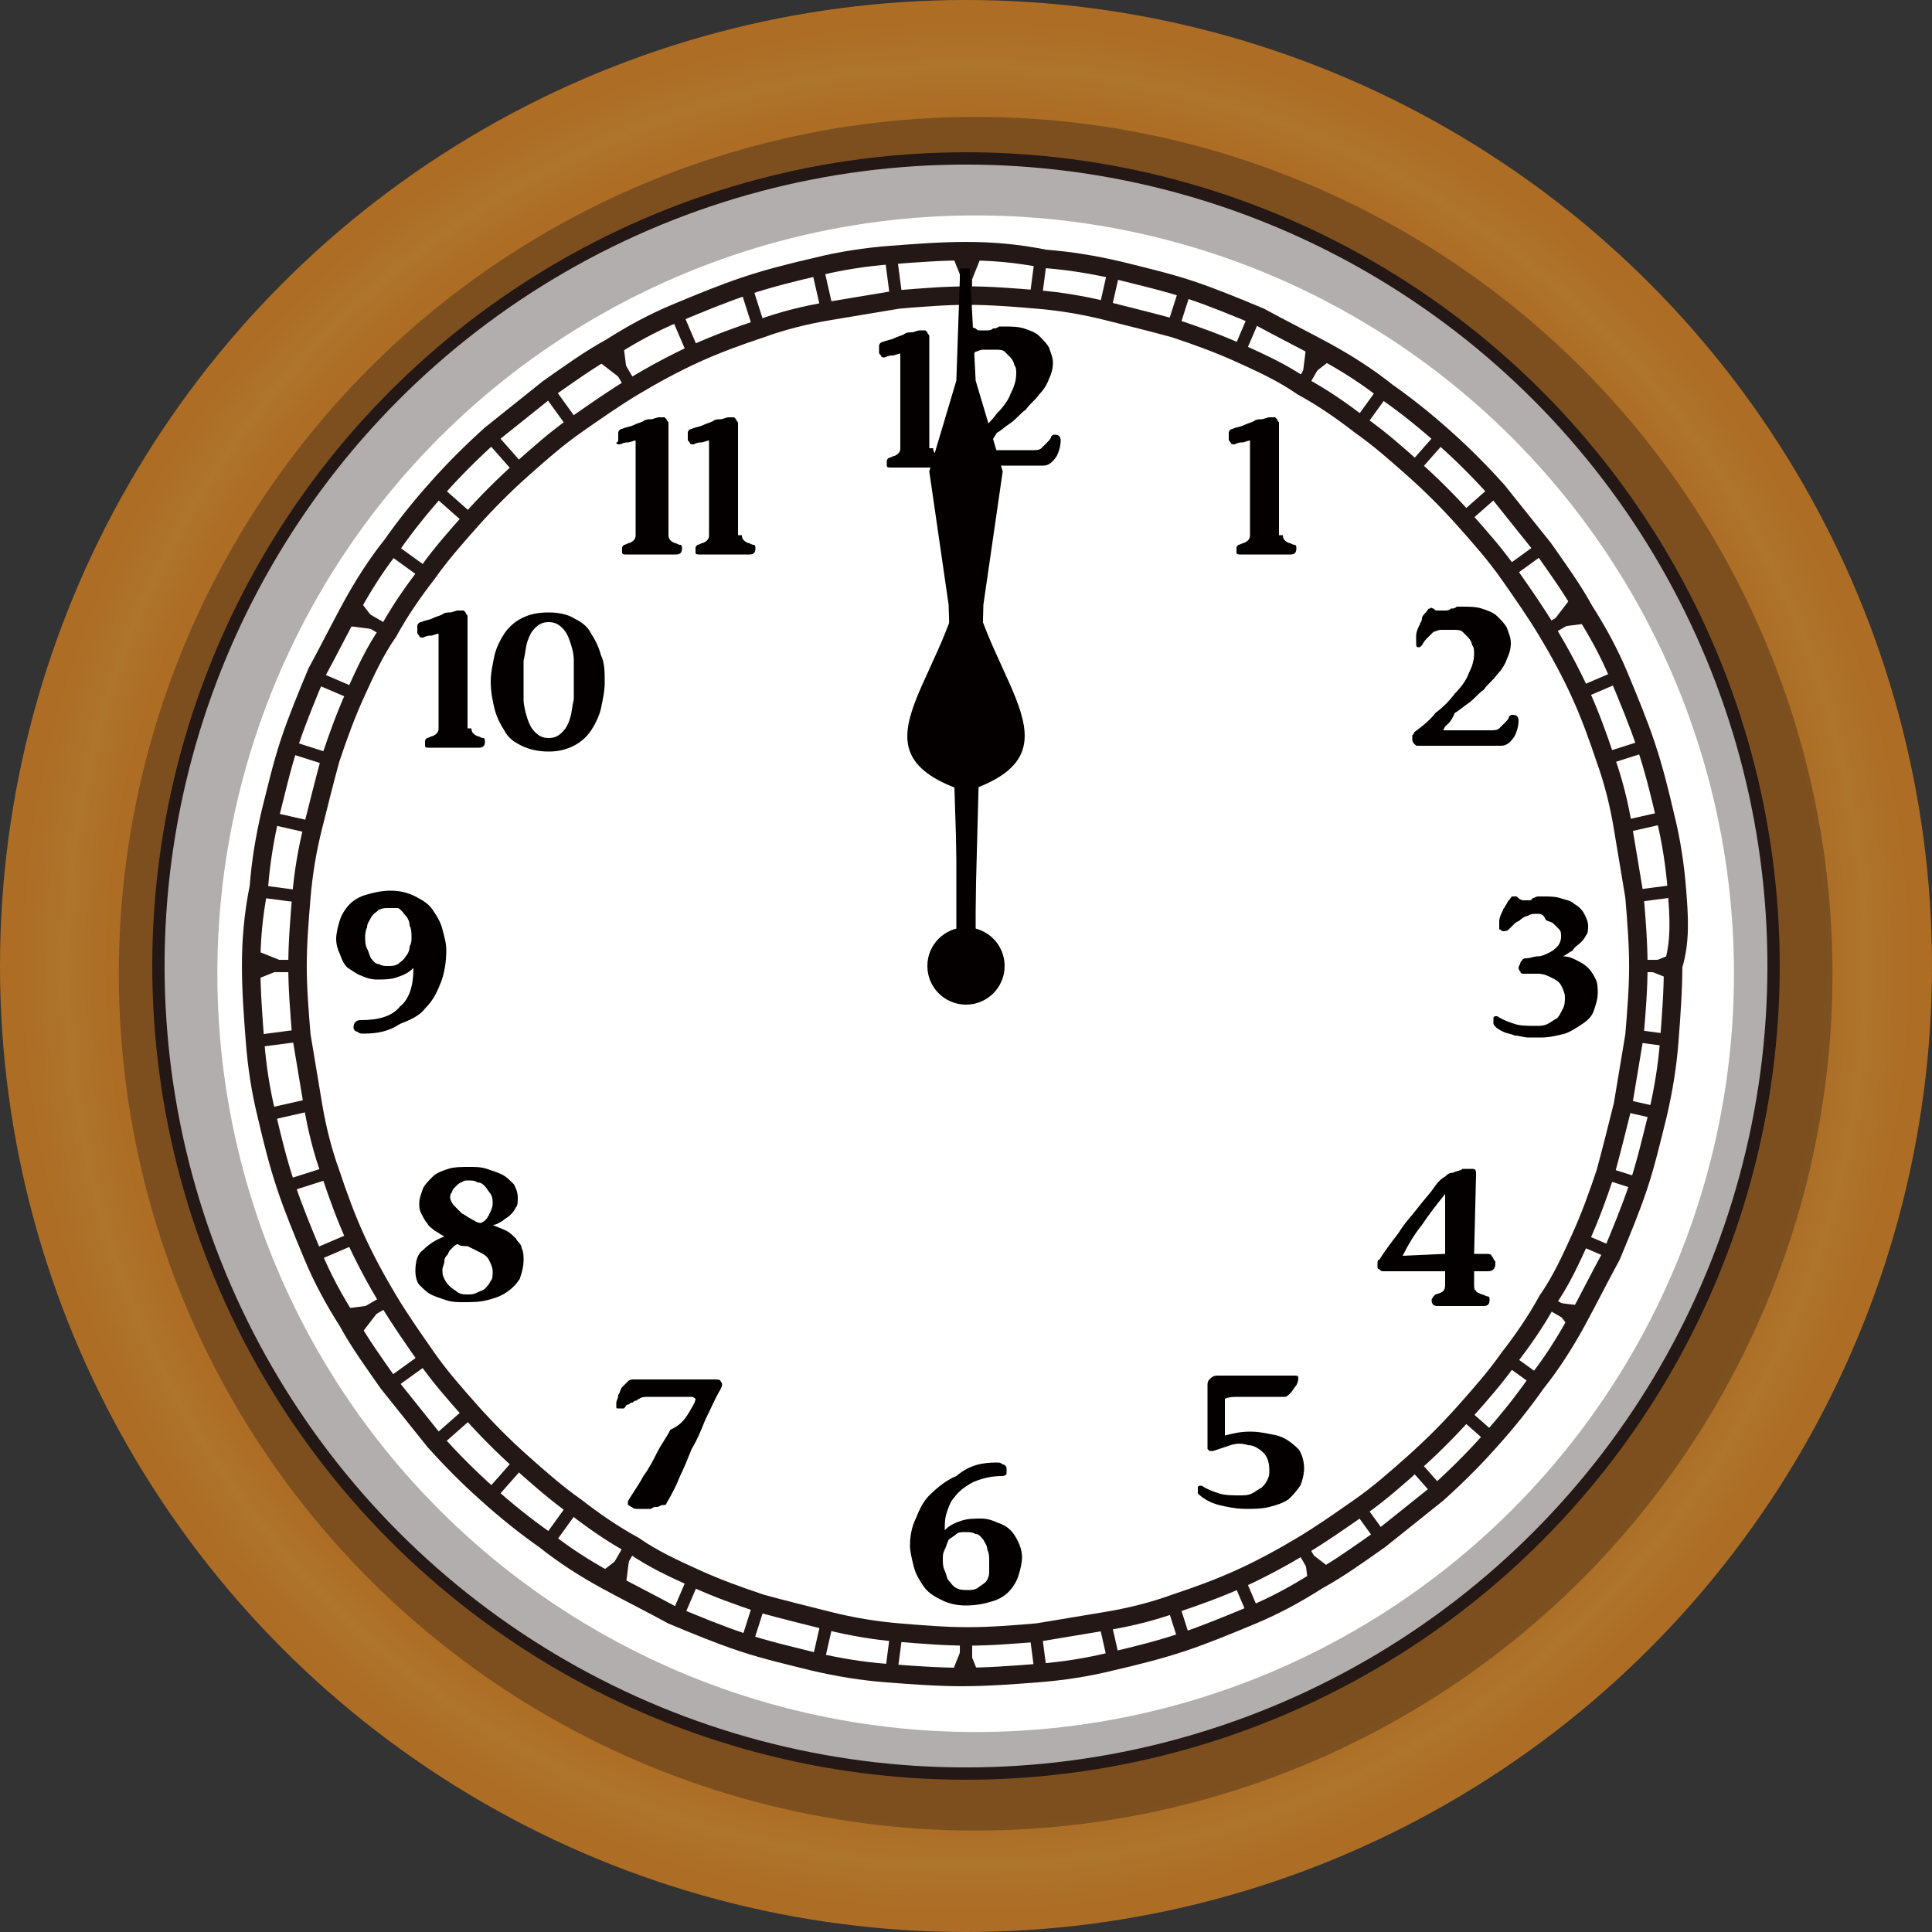 <?xml version="1.0" encoding="utf-8"?>
<!-- Generator: Adobe Illustrator 27.5.0, SVG Export Plug-In . SVG Version: 6.00 Build 0)  -->
<svg version="1.1" id="レイヤー_1" xmlns="http://www.w3.org/2000/svg" xmlns:xlink="http://www.w3.org/1999/xlink" x="0px"
	 y="0px" viewBox="0 0 100 100" style="enable-background:new 0 0 100 100;" xml:space="preserve">
<rect x="0" y="0" width="100" height="100" fill="#333333" stroke="none"/>
<style type="text/css">
	.st0{fill:url(#SVGID_1_);}
	.st1{fill:#FFFFFF;stroke:#231815;stroke-width:0.637;stroke-miterlimit:10;}
	.st2{opacity:0.35;fill:none;stroke:#231815;stroke-width:5.1;stroke-miterlimit:10;enable-background:new    ;}
	.st3{fill:none;stroke:#231815;stroke-width:0.956;stroke-miterlimit:10;}
	.st4{fill:none;stroke:#231815;stroke-width:0.637;stroke-miterlimit:10;}
	.st5{fill:#231815;}
	.st6{fill:#040000;}
</style>
<radialGradient id="SVGID_1_" cx="50" cy="50" r="50" gradientUnits="userSpaceOnUse">
	<stop  offset="0.888" style="stop-color:#AD6D25"/>
	<stop  offset="0.931" style="stop-color:#AE752C"/>
	<stop  offset="0.979" style="stop-color:#AD6D25"/>
</radialGradient>
<circle class="st0" cx="50" cy="50" r="50"/>
<circle class="st1" cx="50" cy="50" r="41.8"/>
<g>
	<circle class="st2" cx="50.5" cy="50.4" r="41.8"/>
</g>
<path class="st3" d="M86.8,46.1c-0.1-1.3-0.3-2.6-0.6-3.8c-0.3-1.3-0.6-2.5-1-3.7s-0.9-2.4-1.4-3.6c-0.5-1.2-1.1-2.3-1.8-3.4
	c-0.6-1.1-1.4-2.2-2.1-3.2c-0.8-1-1.6-2-2.4-3c-0.9-1-1.8-1.9-2.7-2.7c-1-0.9-2-1.7-3-2.4c-1-0.8-2.1-1.5-3.2-2.1s-2.3-1.2-3.4-1.8
	c-1.2-0.5-2.4-1-3.6-1.4c-1.2-0.4-2.5-0.7-3.7-1c-1.3-0.3-2.5-0.5-3.8-0.6C52.6,13.1,51.3,13,50,13s-2.6,0.1-3.9,0.2
	c-1.3,0.1-2.6,0.3-3.8,0.6c-1.3,0.3-2.5,0.6-3.7,1s-2.4,0.9-3.6,1.4c-1.2,0.5-2.3,1.1-3.4,1.8c-1.1,0.6-2.2,1.4-3.2,2.1
	c-1,0.8-2,1.6-3,2.4c-1,0.9-1.9,1.8-2.7,2.7c-0.9,1-1.7,2-2.4,3c-0.8,1-1.5,2.1-2.1,3.2c-0.6,1.1-1.2,2.3-1.8,3.4
	c-0.5,1.2-1,2.4-1.4,3.6c-0.4,1.2-0.7,2.5-1,3.7c-0.3,1.3-0.5,2.5-0.6,3.8C13.1,47.4,13,48.7,13,50s0.1,2.6,0.2,3.9
	c0.1,1.3,0.3,2.6,0.6,3.8c0.3,1.3,0.6,2.5,1,3.7s0.9,2.4,1.4,3.6c0.5,1.2,1.1,2.3,1.8,3.4c0.6,1.1,1.4,2.2,2.1,3.2
	c0.8,1,1.6,2,2.4,3c0.9,1,1.8,1.9,2.7,2.7c1,0.9,2,1.7,3,2.4c1,0.8,2.1,1.5,3.2,2.1c1.1,0.6,2.3,1.2,3.4,1.8c1.2,0.5,2.4,1,3.6,1.4
	c1.2,0.4,2.5,0.7,3.7,1c1.3,0.3,2.5,0.5,3.8,0.6s2.6,0.2,3.9,0.2c1.3,0,2.6-0.1,3.9-0.2c1.3-0.1,2.6-0.3,3.8-0.6
	c1.3-0.3,2.5-0.6,3.7-1s2.4-0.9,3.6-1.4s2.3-1.1,3.4-1.8c1.1-0.6,2.2-1.4,3.2-2.1c1-0.8,2-1.6,3-2.4c1-0.9,1.9-1.8,2.7-2.7
	c0.9-1,1.7-2,2.4-3c0.8-1,1.5-2.1,2.1-3.2s1.2-2.3,1.8-3.4c0.5-1.2,1-2.4,1.4-3.6c0.4-1.2,0.7-2.5,1-3.7c0.3-1.3,0.5-2.5,0.6-3.8
	s0.2-2.6,0.2-3.9C87,48.7,86.9,47.4,86.8,46.1z M84,57.2c-0.3,1.2-0.6,2.4-0.9,3.5c-0.4,1.2-0.8,2.3-1.3,3.4s-1,2.2-1.7,3.2
	c-0.6,1.1-1.3,2.1-2,3c-0.7,1-1.5,1.9-2.3,2.8s-1.7,1.8-2.6,2.6c-0.9,0.8-1.8,1.6-2.8,2.3c-1,0.7-2,1.4-3,2s-2.1,1.2-3.2,1.7
	S62,82.6,60.8,83c-1.1,0.4-2.3,0.7-3.5,0.9c-1.2,0.2-2.4,0.4-3.6,0.6c-1.2,0.1-2.4,0.2-3.6,0.2s-2.4-0.1-3.6-0.2
	c-1.2-0.1-2.4-0.3-3.6-0.6c-1.2-0.3-2.4-0.6-3.5-0.9c-1.2-0.4-2.3-0.8-3.4-1.3c-1.1-0.5-2.2-1-3.2-1.7c-1.1-0.6-2.1-1.3-3-2
	c-1-0.7-1.9-1.5-2.8-2.3s-1.8-1.7-2.6-2.6c-0.8-0.9-1.6-1.8-2.3-2.8c-0.7-1-1.4-2-2-3s-1.2-2.1-1.7-3.2s-0.9-2.2-1.3-3.4
	c-0.4-1.1-0.7-2.3-0.9-3.5c-0.2-1.2-0.4-2.4-0.6-3.6c-0.1-1.2-0.2-2.4-0.2-3.6s0.1-2.4,0.2-3.6c0.1-1.2,0.3-2.4,0.6-3.6
	c0.3-1.2,0.6-2.4,0.9-3.5c0.4-1.2,0.8-2.3,1.3-3.4c0.5-1.1,1-2.2,1.7-3.2c0.6-1.1,1.3-2.1,2-3c0.7-1,1.5-1.9,2.3-2.8
	s1.7-1.8,2.6-2.6c0.9-0.8,1.8-1.6,2.8-2.3c1-0.7,2-1.4,3-2s2.1-1.2,3.2-1.7c1.1-0.5,2.2-0.9,3.4-1.3c1.1-0.4,2.3-0.7,3.5-0.9
	c1.2-0.2,2.4-0.4,3.6-0.6c1.2-0.1,2.4-0.2,3.6-0.2s2.4,0.1,3.6,0.2c1.2,0.1,2.4,0.3,3.6,0.6c1.2,0.3,2.4,0.6,3.5,0.9
	c1.2,0.4,2.3,0.8,3.4,1.3s2.2,1,3.2,1.7c1.1,0.6,2.1,1.3,3,2c1,0.7,1.9,1.5,2.8,2.3s1.8,1.7,2.6,2.6c0.8,0.9,1.6,1.8,2.3,2.8
	c0.7,1,1.4,2,2,3s1.2,2.1,1.7,3.2c0.5,1.1,0.9,2.2,1.3,3.4c0.4,1.1,0.7,2.3,0.9,3.5c0.2,1.2,0.4,2.4,0.6,3.6
	c0.1,1.2,0.2,2.4,0.2,3.6s-0.1,2.4-0.2,3.6C84.4,54.8,84.2,56,84,57.2z"/>
<line class="st4" x1="50" y1="15.3" x2="50" y2="13"/>
<line class="st4" x1="46.4" y1="15.5" x2="46.1" y2="13.2"/>
<line class="st4" x1="42.8" y1="16" x2="42.3" y2="13.8"/>
<line class="st4" x1="39.3" y1="17" x2="38.6" y2="14.8"/>
<line class="st4" x1="35.9" y1="18.3" x2="35" y2="16.2"/>
<line class="st4" x1="32.6" y1="19.9" x2="31.5" y2="18"/>
<line class="st4" x1="29.6" y1="21.9" x2="28.3" y2="20.1"/>
<line class="st4" x1="26.8" y1="24.2" x2="25.3" y2="22.5"/>
<line class="st4" x1="24.2" y1="26.8" x2="22.5" y2="25.3"/>
<line class="st4" x1="21.9" y1="29.6" x2="20.1" y2="28.3"/>
<line class="st4" x1="19.9" y1="32.6" x2="18" y2="31.5"/>
<line class="st4" x1="18.3" y1="35.9" x2="16.2" y2="35"/>
<line class="st4" x1="17" y1="39.3" x2="14.8" y2="38.6"/>
<line class="st4" x1="16" y1="42.8" x2="13.8" y2="42.3"/>
<line class="st4" x1="15.5" y1="46.4" x2="13.2" y2="46.1"/>
<line class="st4" x1="15.3" y1="50" x2="13" y2="50"/>
<line class="st4" x1="15.5" y1="53.6" x2="13.2" y2="53.9"/>
<line class="st4" x1="16" y1="57.2" x2="13.8" y2="57.7"/>
<line class="st4" x1="17" y1="60.7" x2="14.8" y2="61.4"/>
<line class="st4" x1="18.3" y1="64.1" x2="16.2" y2="65"/>
<line class="st4" x1="19.9" y1="67.4" x2="18" y2="68.5"/>
<line class="st4" x1="21.9" y1="70.4" x2="20.1" y2="71.7"/>
<line class="st4" x1="24.2" y1="73.2" x2="22.5" y2="74.7"/>
<line class="st4" x1="26.8" y1="75.8" x2="25.3" y2="77.5"/>
<line class="st4" x1="29.6" y1="78.1" x2="28.3" y2="79.9"/>
<line class="st4" x1="32.6" y1="80.1" x2="31.5" y2="82"/>
<line class="st4" x1="35.9" y1="81.7" x2="35" y2="83.8"/>
<line class="st4" x1="39.3" y1="83" x2="38.6" y2="85.2"/>
<line class="st4" x1="42.8" y1="84" x2="42.3" y2="86.2"/>
<line class="st4" x1="46.4" y1="84.5" x2="46.1" y2="86.8"/>
<line class="st4" x1="50" y1="87" x2="50" y2="84.7"/>
<line class="st4" x1="53.9" y1="86.8" x2="53.6" y2="84.5"/>
<line class="st4" x1="57.7" y1="86.2" x2="57.2" y2="84"/>
<line class="st4" x1="61.4" y1="85.2" x2="60.7" y2="83"/>
<line class="st4" x1="65" y1="83.8" x2="64.1" y2="81.7"/>
<line class="st4" x1="68.5" y1="82" x2="67.4" y2="80.1"/>
<line class="st4" x1="71.7" y1="79.9" x2="70.4" y2="78.1"/>
<line class="st4" x1="74.7" y1="77.5" x2="73.2" y2="75.8"/>
<line class="st4" x1="77.5" y1="74.7" x2="75.8" y2="73.2"/>
<line class="st4" x1="79.9" y1="71.7" x2="78.1" y2="70.4"/>
<line class="st4" x1="82" y1="68.5" x2="80.1" y2="67.4"/>
<line class="st4" x1="83.8" y1="65" x2="81.7" y2="64.1"/>
<line class="st4" x1="85.2" y1="61.4" x2="83" y2="60.7"/>
<line class="st4" x1="86.2" y1="57.7" x2="84" y2="57.2"/>
<line class="st4" x1="86.8" y1="53.9" x2="84.5" y2="53.6"/>
<line class="st4" x1="87" y1="50" x2="84.7" y2="50"/>
<line class="st4" x1="86.8" y1="46.1" x2="84.5" y2="46.4"/>
<line class="st4" x1="86.2" y1="42.3" x2="84" y2="42.8"/>
<line class="st4" x1="85.2" y1="38.6" x2="83" y2="39.3"/>
<line class="st4" x1="83.8" y1="35" x2="81.7" y2="35.9"/>
<line class="st4" x1="82" y1="31.5" x2="80.1" y2="32.6"/>
<line class="st4" x1="79.9" y1="28.3" x2="78.1" y2="29.6"/>
<line class="st4" x1="77.5" y1="25.3" x2="75.8" y2="26.8"/>
<line class="st4" x1="74.7" y1="22.5" x2="73.2" y2="24.2"/>
<line class="st4" x1="71.7" y1="20.1" x2="70.4" y2="21.9"/>
<line class="st4" x1="68.5" y1="18" x2="67.4" y2="19.9"/>
<line class="st4" x1="65" y1="16.2" x2="64.1" y2="18.3"/>
<line class="st4" x1="61.4" y1="14.8" x2="60.7" y2="17"/>
<line class="st4" x1="57.7" y1="13.8" x2="57.2" y2="16"/>
<line class="st4" x1="53.9" y1="13.2" x2="53.6" y2="15.5"/>
<path class="st5" d="M50.7,13.5L50.1,15c0,0.1-0.1,0.1-0.1,0l-0.6-1.5c0-0.1,0-0.2,0.1-0.2h1.2C50.7,13.3,50.7,13.4,50.7,13.5z"/>
<path class="st5" d="M32.3,18.1l0.2,1.6c0,0.1-0.1,0.1-0.1,0.1l-1.3-1c-0.1-0.1-0.1-0.2,0-0.2l1-0.6C32.2,17.9,32.3,18,32.3,18.1z"
	/>
<path class="st5" d="M18.7,31.2l1,1.3c0.1,0.1,0,0.1-0.1,0.1L18,32.4c-0.1,0-0.1-0.1-0.1-0.1l0.6-1C18.6,31.1,18.7,31.1,18.7,31.2z"
	/>
<path class="st5" d="M13.5,49.3l1.5,0.6c0.1,0,0.1,0.1,0,0.1l-1.5,0.6c-0.1,0-0.2,0-0.2-0.1v-1.2C13.3,49.3,13.4,49.3,13.5,49.3z"/>
<path class="st5" d="M18.1,67.7l1.6-0.2c0.1,0,0.1,0.1,0.1,0.1l-1,1.3c-0.1,0.1-0.2,0.1-0.2,0l-0.6-1C17.9,67.8,18,67.7,18.1,67.7z"
	/>
<path class="st5" d="M31.2,81.3l1.3-1c0.1-0.1,0.1,0,0.1,0.1L32.4,82c0,0.1-0.1,0.1-0.1,0.1l-1-0.6C31.1,81.4,31.1,81.3,31.2,81.3z"
	/>
<path class="st5" d="M49.3,86.5l0.6-1.5c0-0.1,0.1-0.1,0.1,0l0.6,1.5c0,0.1,0,0.2-0.1,0.2h-1.2C49.3,86.7,49.3,86.6,49.3,86.5z"/>
<path class="st5" d="M67.7,81.9l-0.2-1.6c0-0.1,0.1-0.1,0.1-0.1l1.3,1c0.1,0.1,0.1,0.2,0,0.2l-1,0.6C67.8,82.1,67.7,82,67.7,81.9z"
	/>
<path class="st5" d="M81.3,68.8l-1-1.3c-0.1-0.1,0-0.1,0.1-0.1l1.6,0.2c0.1,0,0.1,0.1,0.1,0.1l-0.6,1C81.4,68.9,81.3,68.9,81.3,68.8
	z"/>
<path class="st5" d="M86.5,50.7L85,50.1c-0.1,0-0.1-0.1,0-0.1l1.5-0.6c0.1,0,0.2,0,0.2,0.1v1.2C86.7,50.7,86.6,50.7,86.5,50.7z"/>
<path class="st5" d="M81.9,32.3l-1.6,0.2c-0.1,0-0.1-0.1-0.1-0.1l1-1.3c0.1-0.1,0.2-0.1,0.2,0l0.6,1C82.1,32.2,82,32.3,81.9,32.3z"
	/>
<path class="st5" d="M68.8,18.7l-1.3,1c-0.1,0.1-0.1,0-0.1-0.1l0.2-1.6c0-0.1,0.1-0.1,0.1-0.1l1,0.6C68.9,18.6,68.9,18.7,68.8,18.7z
	"/>
<polygon class="st6" points="49.5,19.7 49.7,13.9 50,13.9 50.2,13.9 50.5,19.7 51.9,24.4 50.9,31.3 50.4,50.2 50.1,50.2 49.7,50.2 
	49.1,31.3 48.1,24.4 "/>
<path class="st6" d="M50,28.4c-0.4,6.4-6.3,10.2-0.5,12.4c0,4.5,0,9.2,0,9.2H50h0.5c0,0,0-4.7,0-9.2C56.3,38.6,50.4,34.7,50,28.4z"
	/>
<circle class="st6" cx="50" cy="50" r="2"/>
<g>
	<path class="st6" d="M48.3,23.2c0,0.2,0.1,0.3,0.3,0.4c0.1,0,0.2,0.1,0.3,0.1s0.1,0.1,0.1,0.2c0,0.2-0.1,0.3-0.3,0.3h-2.6
		c-0.1,0-0.2,0-0.2-0.1c0,0,0-0.1,0-0.2s0-0.1,0.1-0.2c0.1,0,0.2-0.1,0.3-0.1c0.2-0.1,0.3-0.2,0.3-0.4v-4.9c-0.1,0-0.3,0.1-0.4,0.1
		c-0.1,0-0.2,0-0.4,0.1c-0.1,0-0.2,0-0.2-0.1c-0.1-0.1-0.1-0.1-0.1-0.2s0-0.2,0-0.3c0-0.1,0.1-0.2,0.2-0.2c0.2-0.1,0.4-0.1,0.6-0.2
		c0.2-0.1,0.3-0.1,0.5-0.2c0.1-0.1,0.3-0.1,0.4-0.1c0.1,0,0.3-0.1,0.4-0.1h0.1c0.1,0,0.1,0,0.2,0l0.1,0.1c0,0.1,0.1,0.1,0.1,0.2v5.8
		C48.1,23.2,48.3,23.2,48.3,23.2z"/>
	<path class="st6" d="M51.1,23.1C51,23.2,51,23.2,51,23.2v0.1h0.1h0.1h2.3c0.1,0,0.3,0,0.4-0.1c0.1-0.1,0.2-0.2,0.3-0.3
		c0.1-0.1,0.2-0.2,0.2-0.3c0.1-0.1,0.1-0.1,0.2-0.1c0.2,0,0.3,0.1,0.3,0.3c0,0.3-0.1,0.6-0.2,0.8c-0.2,0.3-0.4,0.5-0.7,0.5h-4.3
		c-0.1,0-0.1,0-0.2-0.1c0,0-0.1-0.1-0.1-0.2s0-0.1,0-0.2s0.1-0.1,0.1-0.2c0.4-0.3,0.8-0.6,1.1-1c0.4-0.3,0.7-0.6,1-1
		c0.3-0.3,0.6-0.7,0.7-1c0.2-0.4,0.3-0.7,0.3-1.1c0-0.1,0-0.3-0.1-0.4c0-0.1-0.1-0.3-0.2-0.4c-0.1-0.1-0.2-0.2-0.3-0.3
		c-0.1-0.1-0.3-0.1-0.5-0.1s-0.4,0-0.6,0c-0.2,0-0.3,0.1-0.4,0.1c-0.1,0.1-0.2,0.2-0.3,0.3c-0.1,0.1-0.2,0.2-0.3,0.4
		C49.8,19,49.8,19,49.7,19s-0.1-0.1-0.1-0.2s0-0.2,0-0.4c0-0.2,0.1-0.4,0.2-0.6c0-0.1,0.1-0.1,0.1-0.3c0-0.1,0.1-0.2,0.2-0.3
		c0.1-0.1,0.1-0.2,0.2-0.2c0.1-0.1,0.1,0,0.2,0c0.1,0.1,0.1,0.1,0.2,0.1c0.1,0,0.1,0,0.2,0c0.1,0,0.1,0,0.2,0c0.1,0,0.2,0,0.3-0.1
		c0.1,0,0.2,0,0.3-0.1c0.1,0,0.2,0,0.3,0c0.3,0,0.7,0,1,0.1s0.6,0.2,0.8,0.4c0.2,0.2,0.4,0.4,0.5,0.6c0.1,0.3,0.2,0.5,0.2,0.8
		s-0.1,0.6-0.2,0.8c-0.1,0.3-0.3,0.6-0.5,0.8c-0.2,0.3-0.5,0.5-0.7,0.8c-0.3,0.2-0.5,0.5-0.8,0.7s-0.5,0.4-0.7,0.5
		C51.3,22.9,51.2,23,51.1,23.1z"/>
</g>
<g>
	<path class="st6" d="M66.4,27.7c0,0.2,0.1,0.3,0.3,0.4c0.1,0,0.2,0.1,0.3,0.1c0.1,0,0.1,0.1,0.1,0.2c0,0.2-0.1,0.3-0.3,0.3h-2.6
		c-0.1,0-0.2,0-0.2-0.1c0,0,0-0.1,0-0.2s0-0.1,0.1-0.2c0.1,0,0.2-0.1,0.3-0.1c0.2-0.1,0.3-0.2,0.3-0.4v-4.9c-0.1,0-0.3,0.1-0.4,0.1
		s-0.2,0-0.4,0.1c-0.1,0-0.2,0-0.2-0.1c-0.1-0.1-0.1-0.1-0.1-0.2s0-0.2,0-0.3c0-0.1,0.1-0.2,0.2-0.2c0.2-0.1,0.4-0.1,0.6-0.2
		s0.3-0.1,0.5-0.2c0.1-0.1,0.3-0.1,0.4-0.1s0.3-0.1,0.4-0.1h0.1c0.1,0,0.1,0,0.2,0l0.1,0.1c0,0.1,0.1,0.1,0.1,0.2v5.8
		C66.2,27.7,66.4,27.7,66.4,27.7z"/>
</g>
<g>
	<path class="st6" d="M74.8,37.6C74.7,37.7,74.7,37.7,74.8,37.6l-0.1,0.2h0.1h0.1h2.3c0.1,0,0.3,0,0.4-0.1s0.2-0.2,0.3-0.3
		c0.1-0.1,0.2-0.2,0.2-0.3c0.1-0.1,0.1-0.1,0.2-0.1c0.2,0,0.3,0.1,0.3,0.3c0,0.3-0.1,0.6-0.2,0.8c-0.2,0.3-0.4,0.5-0.7,0.5h-4.3
		c-0.1,0-0.1,0-0.2-0.1c0,0-0.1-0.1-0.1-0.2c0-0.1,0-0.1,0-0.2c0-0.1,0.1-0.1,0.1-0.2c0.4-0.3,0.8-0.6,1.1-1c0.4-0.3,0.7-0.6,1-1
		c0.3-0.3,0.6-0.7,0.7-1c0.2-0.4,0.3-0.7,0.3-1.1c0-0.1,0-0.3-0.1-0.4c0-0.1-0.1-0.3-0.2-0.4c-0.1-0.1-0.2-0.2-0.3-0.3
		c-0.1-0.1-0.3-0.1-0.5-0.1s-0.4,0-0.6,0s-0.3,0.1-0.4,0.1c-0.1,0.1-0.2,0.2-0.3,0.3c-0.1,0.1-0.2,0.2-0.3,0.4
		c-0.1,0.1-0.1,0.1-0.2,0.1s-0.1-0.1-0.1-0.2c0-0.1,0-0.2,0-0.4s0.1-0.4,0.2-0.6c0-0.1,0.1-0.1,0.1-0.3c0-0.1,0.1-0.2,0.2-0.3
		c0.1-0.1,0.1-0.2,0.2-0.2c0.1-0.1,0.1,0,0.2,0c0.1,0.1,0.1,0.1,0.2,0.1s0.1,0,0.2,0s0.1,0,0.2,0s0.2,0,0.3-0.1c0.1,0,0.2,0,0.3-0.1
		c0.1,0,0.2,0,0.3,0c0.3,0,0.7,0,1,0.1s0.6,0.2,0.8,0.4c0.2,0.2,0.4,0.4,0.5,0.6c0.1,0.3,0.2,0.5,0.2,0.8s-0.1,0.6-0.2,0.8
		c-0.1,0.3-0.3,0.6-0.5,0.8c-0.2,0.3-0.5,0.5-0.7,0.8c-0.3,0.2-0.5,0.5-0.8,0.7s-0.5,0.4-0.7,0.5C75.1,37.4,74.9,37.5,74.8,37.6z"/>
</g>
<g>
	<path class="st6" d="M79.6,47.3c-0.2,0-0.4,0-0.5,0.1c-0.1,0-0.3,0.1-0.4,0.2c-0.1,0.1-0.2,0.1-0.3,0.2c-0.1,0.1-0.2,0.2-0.3,0.3
		c-0.1,0.1-0.2,0.1-0.3,0.1c-0.1,0-0.1-0.1-0.2-0.1c0-0.1,0-0.2,0-0.4s0.1-0.4,0.2-0.6c0-0.1,0.1-0.1,0.1-0.2
		c0.1-0.1,0.1-0.2,0.2-0.3s0.1-0.2,0.2-0.2s0.2,0,0.2,0c0.1,0.1,0.2,0.2,0.4,0.2c0.1,0,0.1,0,0.2,0s0.2,0,0.2-0.1
		c0.1,0,0.2-0.1,0.3-0.1c0.1,0,0.2,0,0.3,0c0.3,0,0.6,0,0.9,0.1s0.5,0.1,0.7,0.3c0.2,0.1,0.4,0.3,0.5,0.5s0.2,0.4,0.2,0.6
		c0,0.2,0,0.4-0.1,0.5c-0.1,0.2-0.2,0.3-0.3,0.4c-0.1,0.1-0.3,0.2-0.4,0.4c-0.2,0.1-0.3,0.2-0.5,0.3c0.3,0,0.5,0.1,0.7,0.2
		c0.2,0.1,0.4,0.2,0.6,0.4s0.3,0.4,0.4,0.6c0.1,0.2,0.1,0.5,0.1,0.7c0,0.3-0.1,0.6-0.2,0.9c-0.1,0.3-0.3,0.5-0.6,0.7
		c-0.3,0.2-0.6,0.4-0.9,0.5c-0.4,0.1-0.8,0.2-1.2,0.2c-0.2,0-0.5,0-0.7,0s-0.5-0.1-0.7-0.1c-0.2-0.1-0.4-0.1-0.6-0.2
		c-0.2-0.1-0.4-0.2-0.5-0.4v-0.1c0-0.1,0-0.1,0-0.2c0-0.1,0.1-0.1,0.1-0.1h0.1c0.3,0.2,0.6,0.3,0.9,0.4c0.3,0.1,0.7,0.1,1.1,0.1
		c0.2,0,0.4,0,0.6-0.1s0.3-0.2,0.5-0.3c0.1-0.1,0.2-0.3,0.3-0.5C81,52,81,51.8,81,51.6s-0.1-0.4-0.2-0.6c-0.1-0.2-0.3-0.3-0.5-0.4
		c-0.2-0.1-0.4-0.2-0.7-0.2c-0.3,0-0.5,0-0.7,0c-0.1,0-0.2,0-0.2-0.1c-0.1-0.1-0.1-0.2-0.1-0.2c0-0.1,0.1-0.2,0.1-0.3
		c0.1-0.1,0.1-0.2,0.3-0.2c0.2,0,0.4-0.1,0.6-0.1s0.4-0.1,0.6-0.2c0.2-0.1,0.3-0.2,0.4-0.3s0.2-0.3,0.2-0.5s0-0.3-0.1-0.4
		c-0.1-0.1-0.2-0.2-0.3-0.3c-0.1-0.1-0.3-0.1-0.4-0.2C79.9,47.3,79.7,47.3,79.6,47.3z"/>
</g>
<g>
	<path class="st6" d="M76.3,64.9C76.3,64.9,76.4,64.9,76.3,64.9c0.1,0,0.1,0,0.2,0s0.1,0,0.2,0s0.1,0,0.2,0s0.3,0,0.3,0.1
		c0.1,0.1,0.1,0.2,0.2,0.3c0,0.2,0,0.3-0.1,0.4s-0.2,0.1-0.4,0.1h-0.6c0,0,0,0.1,0,0.2s0,0.2,0,0.5c0,0.1,0,0.3,0.1,0.3
		c0,0.1,0.1,0.1,0.3,0.2c0.1,0,0.2,0.1,0.3,0.1c0.1,0,0.1,0.1,0.1,0.2c0,0.2-0.1,0.3-0.3,0.3h-2.4c-0.2,0-0.3-0.1-0.3-0.3
		c0-0.1,0.1-0.2,0.2-0.3c0.4-0.1,0.5-0.2,0.5-0.5v-0.7h-3.2c-0.1,0-0.1,0-0.2-0.1c-0.1,0-0.1-0.1-0.1-0.1c0-0.1,0-0.1,0-0.2
		s0-0.2,0.1-0.2c0.3-0.5,0.7-1,1-1.4c0.3-0.5,0.7-0.9,1-1.3c0.3-0.4,0.6-0.7,0.8-1c0.2-0.3,0.4-0.5,0.6-0.6c0.1-0.1,0.2-0.2,0.4-0.2
		c0.2-0.1,0.4-0.1,0.5-0.2c0.2,0,0.4,0,0.5,0c0.2,0,0.2,0.1,0.2,0.3L76.3,64.9L76.3,64.9z M74.8,64.9v-3.1c-0.4,0.5-0.8,1-1.2,1.6
		c-0.4,0.5-0.7,1-1,1.6L74.8,64.9L74.8,64.9z"/>
</g>
<g>
	<path class="st6" d="M67.5,76c0,0.3-0.1,0.7-0.2,0.9c-0.2,0.3-0.4,0.5-0.6,0.7c-0.3,0.2-0.6,0.3-1,0.4s-0.8,0.1-1.2,0.1
		c-0.5,0-1-0.1-1.4-0.2s-0.8-0.3-1.1-0.6v-0.1c0-0.1,0-0.1,0-0.2s0.1-0.1,0.1-0.1h0.1c0.3,0.2,0.6,0.3,0.9,0.4
		c0.3,0.1,0.7,0.1,1.1,0.1c0.2,0,0.4,0,0.6-0.1s0.3-0.2,0.5-0.3c0.1-0.1,0.2-0.2,0.3-0.4c0.1-0.2,0.1-0.3,0.1-0.5
		c0-0.4-0.1-0.7-0.3-0.9c-0.2-0.2-0.5-0.4-0.8-0.4c-0.3-0.1-0.6-0.1-0.9,0c-0.3,0.1-0.6,0.2-0.9,0.3h-0.1h-0.1L62.5,75
		c0,0,0-0.1,0-0.2v-3.1c0-0.1,0-0.2,0.1-0.3c0.1-0.1,0.2-0.2,0.4-0.2c0.3,0,0.7,0,1,0c0.3,0,0.6,0,1,0c0.3,0,0.6,0,1,0
		c0.3,0,0.7,0,1,0c0.1,0,0.2,0,0.2,0.1s0,0.2-0.1,0.4c-0.1,0.1-0.2,0.3-0.3,0.4c-0.1,0.1-0.2,0.2-0.3,0.2c-0.4,0-0.7,0-1,0
		s-0.5,0-0.7,0s-0.5,0-0.7,0c-0.2,0-0.5,0-0.7,0.1v1.9c0.4-0.1,0.8-0.2,1.3-0.2s0.9,0.1,1.4,0.2c0.4,0.1,0.8,0.4,1.1,0.7
		C67.3,75.1,67.5,75.5,67.5,76z"/>
</g>
<g>
	<path class="st6" d="M51.6,75.7c0.1,0,0.2,0,0.3,0.1c0.1,0,0.2,0.1,0.2,0.2s0,0.2,0,0.3c-0.1,0.1-0.2,0.1-0.2,0.1
		c-0.6,0-1,0.1-1.5,0.3c-0.4,0.2-0.8,0.5-1,0.8c-0.2,0.2-0.3,0.5-0.4,0.8c-0.1,0.3-0.1,0.6-0.1,0.9c0.3-0.3,0.6-0.4,0.9-0.5
		c0.3-0.1,0.7-0.1,1-0.1s0.6,0.1,0.8,0.2c0.3,0.1,0.5,0.2,0.7,0.4c0.2,0.2,0.3,0.4,0.4,0.6c0.1,0.2,0.2,0.5,0.2,0.8s-0.1,0.7-0.2,1
		c-0.1,0.3-0.3,0.6-0.5,0.8c-0.2,0.2-0.5,0.4-0.9,0.5C51,83,50.5,83.1,50,83.1s-0.9-0.1-1.3-0.3c-0.4-0.2-0.7-0.4-0.9-0.7
		c-0.2-0.3-0.4-0.6-0.5-1s-0.2-0.8-0.2-1.1c0-0.5,0.1-1,0.3-1.4c0.2-0.5,0.4-0.9,0.7-1.2c0.4-0.4,0.9-0.8,1.4-1
		C50.2,75.8,50.9,75.7,51.6,75.7z M51.2,80.8c0-0.2,0-0.4-0.1-0.6c0-0.2-0.1-0.3-0.2-0.5c-0.1-0.1-0.2-0.3-0.4-0.3
		c-0.2-0.1-0.3-0.1-0.5-0.1s-0.4,0-0.5,0.1s-0.3,0.2-0.4,0.3C49,79.9,49,80,48.9,80.2s-0.1,0.3-0.1,0.5s0,0.4,0.1,0.6
		s0.1,0.4,0.2,0.5c0.1,0.1,0.2,0.3,0.4,0.4s0.4,0.1,0.6,0.1c0.2,0,0.3,0,0.5-0.1c0.1-0.1,0.3-0.2,0.4-0.3c0.1-0.1,0.2-0.3,0.2-0.5
		C51.2,81.1,51.2,81,51.2,80.8z"/>
</g>
<g>
	<path class="st6" d="M35.9,72.7c0.1-0.2,0.1-0.3,0.1-0.3s-0.1-0.1-0.2-0.1c-0.1,0-0.3,0-0.6,0s-0.5,0-0.8,0s-0.5,0-0.8,0
		c-0.2,0-0.4,0-0.5,0.1c-0.1,0-0.1,0.1-0.2,0.1c-0.1,0-0.1,0.1-0.2,0.1c-0.1,0-0.1,0.1-0.2,0.1c-0.1,0-0.1,0.1-0.2,0.2h-0.1
		c-0.1,0-0.1,0-0.2,0c-0.1,0-0.1,0-0.1-0.1c0,0,0-0.1,0-0.2s0.1-0.2,0.1-0.4c0.1-0.1,0.1-0.3,0.2-0.4c0.1-0.1,0.2-0.2,0.3-0.3
		c0.1-0.1,0.2-0.1,0.3-0.1H37c0.1,0,0.3,0,0.3,0.1c0.1,0.1,0.1,0.2,0,0.4c-0.3,0.5-0.5,1-0.8,1.6c-0.2,0.5-0.4,1-0.7,1.5
		c-0.2,0.5-0.4,1-0.6,1.4c-0.2,0.5-0.4,0.9-0.7,1.4c0,0.1-0.1,0.1-0.2,0.1c-0.1,0-0.2,0.1-0.3,0.1s-0.2,0-0.3,0.1
		c-0.1,0-0.2,0-0.3,0s-0.2,0-0.4,0c-0.1,0-0.2,0-0.3-0.1c-0.1,0-0.1-0.1-0.2-0.1c0-0.1,0-0.1,0-0.2c0.3-0.5,0.6-0.9,0.8-1.3
		c0.3-0.4,0.5-0.8,0.7-1.2c0.2-0.4,0.5-0.8,0.7-1.2C35.4,73.7,35.6,73.2,35.9,72.7z"/>
</g>
<g>
	<path class="st6" d="M21.5,65.8c0-0.5,0.1-0.9,0.4-1.1c0.3-0.3,0.6-0.5,1.1-0.7c-0.2-0.1-0.3-0.2-0.5-0.3c-0.1-0.1-0.3-0.2-0.4-0.4
		c-0.1-0.1-0.2-0.3-0.3-0.5c-0.1-0.2-0.1-0.3-0.1-0.5c0-0.3,0.1-0.5,0.2-0.8c0.1-0.2,0.3-0.4,0.5-0.6c0.2-0.2,0.5-0.3,0.8-0.4
		c0.3-0.1,0.7-0.1,1.1-0.1c0.3,0,0.6,0,0.9,0.1s0.6,0.2,0.8,0.3c0.2,0.1,0.4,0.3,0.6,0.5c0.1,0.2,0.2,0.4,0.2,0.7
		c0,0.2,0,0.4-0.1,0.5c-0.1,0.2-0.2,0.3-0.3,0.4c-0.1,0.1-0.3,0.2-0.4,0.3c-0.2,0.1-0.3,0.2-0.5,0.2c0.2,0.1,0.5,0.2,0.7,0.3
		s0.4,0.3,0.5,0.4c0.1,0.2,0.3,0.3,0.3,0.5c0.1,0.2,0.1,0.4,0.1,0.6c0,0.4-0.1,0.7-0.2,1c-0.2,0.3-0.4,0.5-0.7,0.7
		c-0.3,0.2-0.6,0.3-1,0.4s-0.8,0.1-1.2,0.1c-0.3,0-0.6,0-0.9-0.1s-0.6-0.2-0.8-0.3c-0.2-0.1-0.4-0.3-0.6-0.5
		C21.6,66.4,21.5,66.1,21.5,65.8z M23.7,64.4c-0.1,0-0.2,0.1-0.3,0.2c-0.1,0.1-0.2,0.2-0.2,0.3C23,65.1,23,65.2,23,65.3
		c0,0.1-0.1,0.3-0.1,0.4c0,0.2,0,0.3,0.1,0.5s0.2,0.3,0.3,0.4c0.1,0.1,0.3,0.2,0.4,0.3C23.9,67,24,67,24.2,67s0.3,0,0.5-0.1
		s0.3-0.1,0.4-0.2s0.2-0.2,0.3-0.4c0.1-0.1,0.1-0.3,0.1-0.5s-0.1-0.4-0.2-0.6s-0.3-0.3-0.5-0.4s-0.4-0.2-0.6-0.3
		C24,64.5,23.8,64.5,23.7,64.4z M23.3,62c0,0.1,0.1,0.3,0.2,0.4c0.1,0.1,0.2,0.2,0.4,0.4c0.2,0.1,0.3,0.2,0.5,0.3s0.3,0.2,0.5,0.2
		c0.2-0.1,0.3-0.2,0.4-0.4s0.2-0.4,0.2-0.6c0-0.2,0-0.3-0.1-0.5c-0.1-0.1-0.2-0.3-0.3-0.4c-0.1-0.1-0.2-0.2-0.4-0.2
		c-0.1-0.1-0.3-0.1-0.5-0.1c-0.1,0-0.2,0-0.3,0.1c-0.1,0-0.2,0.1-0.3,0.2c-0.1,0.1-0.2,0.2-0.2,0.3C23.3,61.8,23.3,61.9,23.3,62z"/>
</g>
<g>
	<path class="st6" d="M18.8,53.5c-0.1,0-0.2,0-0.3-0.1c-0.1,0-0.2-0.1-0.2-0.2c0-0.1,0-0.2,0.1-0.3s0.2-0.1,0.3-0.1
		c0.9,0,1.6-0.2,2-0.7c0.5-0.4,0.7-1.1,0.7-2c-0.3,0.3-0.6,0.4-0.9,0.5s-0.7,0.1-1,0.1s-0.6-0.1-0.8-0.2c-0.3-0.1-0.5-0.3-0.7-0.4
		c-0.2-0.2-0.3-0.4-0.4-0.7c-0.1-0.2-0.2-0.5-0.2-0.8s0.1-0.7,0.2-1s0.3-0.6,0.5-0.8s0.5-0.4,0.9-0.5c0.3-0.1,0.8-0.2,1.2-0.2
		c0.5,0,0.9,0.1,1.3,0.3s0.7,0.4,0.9,0.7c0.2,0.3,0.4,0.6,0.5,1s0.2,0.7,0.2,1.1c0,0.6-0.1,1.2-0.3,1.7c-0.2,0.5-0.4,0.9-0.8,1.3
		c-0.3,0.4-0.8,0.6-1.3,0.8C20.1,53.4,19.5,53.5,18.8,53.5z M18.9,48.5c0,0.2,0,0.4,0.1,0.6c0.1,0.2,0.1,0.3,0.2,0.5
		c0.1,0.1,0.2,0.3,0.4,0.3c0.2,0.1,0.3,0.1,0.5,0.1s0.3,0,0.5-0.1c0.1-0.1,0.3-0.2,0.4-0.4c0.1-0.1,0.2-0.3,0.2-0.5
		c0.1-0.2,0.1-0.3,0.1-0.5s0-0.4-0.1-0.6c0-0.2-0.1-0.4-0.2-0.5s-0.2-0.3-0.4-0.4c-0.1,0-0.3,0-0.5,0s-0.3,0-0.5,0.1
		c-0.1,0.1-0.3,0.2-0.4,0.4S19,47.8,19,48C18.9,48.2,18.9,48.4,18.9,48.5z"/>
</g>
<g>
	<path class="st6" d="M24.4,37.7c0,0.2,0.1,0.3,0.3,0.4c0.1,0,0.2,0.1,0.3,0.1c0.1,0,0.1,0.1,0.1,0.2c0,0.2-0.1,0.3-0.3,0.3h-2.6
		c-0.1,0-0.2,0-0.2-0.1c0,0,0-0.1,0-0.2c0-0.1,0-0.1,0.1-0.2c0.1,0,0.2-0.1,0.3-0.1c0.2-0.1,0.3-0.2,0.3-0.4v-4.9
		c-0.1,0-0.3,0.1-0.4,0.1s-0.2,0-0.4,0.1c-0.1,0-0.2,0-0.2-0.1c-0.1-0.1-0.1-0.1-0.1-0.2c0-0.1,0-0.2,0-0.3s0.1-0.2,0.2-0.2
		c0.2-0.1,0.4-0.1,0.6-0.2c0.2-0.1,0.3-0.1,0.5-0.2c0.1-0.1,0.3-0.1,0.4-0.1s0.3-0.1,0.4-0.1h0.1c0.1,0,0.1,0,0.2,0l0.1,0.1
		c0,0.1,0.1,0.1,0.1,0.2v5.8C24.2,37.7,24.4,37.7,24.4,37.7z"/>
	<path class="st6" d="M31.3,35.3c0,0.5-0.1,0.9-0.2,1.4c-0.1,0.4-0.3,0.8-0.5,1.1s-0.5,0.6-0.9,0.8s-0.8,0.3-1.3,0.3s-1-0.1-1.4-0.3
		s-0.7-0.4-0.9-0.8c-0.2-0.3-0.4-0.7-0.5-1.1c-0.1-0.4-0.2-0.9-0.2-1.4s0.1-0.9,0.2-1.4c0.1-0.4,0.3-0.8,0.5-1.1s0.5-0.6,0.9-0.8
		s0.8-0.3,1.4-0.3c0.5,0,1,0.1,1.3,0.3c0.4,0.2,0.7,0.4,0.9,0.8c0.2,0.3,0.4,0.7,0.5,1.1C31.3,34.3,31.3,34.8,31.3,35.3L31.3,35.3z
		 M29.7,35.2c0-0.3,0-0.6,0-1s-0.1-0.7-0.2-1s-0.2-0.5-0.4-0.7c-0.2-0.2-0.4-0.3-0.7-0.3c-0.3,0-0.5,0.1-0.7,0.3s-0.3,0.4-0.4,0.7
		s-0.1,0.6-0.2,1c0,0.4,0,0.7,0,1s0,0.6,0,1c0,0.3,0.1,0.7,0.2,1s0.2,0.5,0.4,0.7c0.2,0.2,0.4,0.3,0.7,0.3c0.3,0,0.5-0.1,0.7-0.3
		s0.3-0.4,0.4-0.7s0.1-0.6,0.2-1C29.7,35.9,29.7,35.6,29.7,35.2z"/>
</g>
<g>
	<path class="st6" d="M34.6,27.7c0,0.2,0.1,0.3,0.3,0.4c0.1,0,0.2,0.1,0.3,0.1s0.1,0.1,0.1,0.2c0,0.2-0.1,0.3-0.3,0.3h-2.6
		c-0.1,0-0.2,0-0.2-0.1c0,0,0-0.1,0-0.2s0-0.1,0.1-0.2c0.1,0,0.2-0.1,0.3-0.1c0.2-0.1,0.3-0.2,0.3-0.4v-4.9c-0.1,0-0.3,0.1-0.4,0.1
		c-0.1,0-0.2,0-0.4,0.1c-0.1,0-0.2,0-0.2-0.1c0.1,0,0.1-0.1,0.1-0.2s0-0.2,0-0.3c0-0.1,0.1-0.2,0.2-0.2c0.2-0.1,0.4-0.1,0.6-0.2
		c0.2-0.1,0.3-0.1,0.5-0.2c0.1-0.1,0.3-0.1,0.4-0.1c0.1,0,0.3-0.1,0.4-0.1h0.1c0.1,0,0.1,0,0.2,0l0.1,0.1c0,0.1,0.1,0.1,0.1,0.2
		L34.6,27.7L34.6,27.7z"/>
	<path class="st6" d="M38.4,27.7c0,0.2,0.1,0.3,0.3,0.4c0.1,0,0.2,0.1,0.3,0.1s0.1,0.1,0.1,0.2c0,0.2-0.1,0.3-0.3,0.3h-2.6
		c-0.1,0-0.2,0-0.2-0.1c0,0,0-0.1,0-0.2s0-0.1,0.1-0.2c0.1,0,0.2-0.1,0.3-0.1c0.2-0.1,0.3-0.2,0.3-0.4v-4.9c-0.1,0-0.3,0.1-0.4,0.1
		c-0.1,0-0.2,0-0.4,0.1c-0.1,0-0.2,0-0.2-0.1c-0.1-0.1-0.1-0.1-0.1-0.2s0-0.2,0-0.3c0-0.1,0.1-0.2,0.2-0.2c0.2-0.1,0.4-0.1,0.6-0.2
		c0.2-0.1,0.3-0.1,0.5-0.2c0.1-0.1,0.3-0.1,0.4-0.1c0.1,0,0.3-0.1,0.4-0.1h0.1c0.1,0,0.1,0,0.2,0l0.1,0.1c0,0.1,0.1,0.1,0.1,0.2v5.8
		C38.2,27.7,38.4,27.7,38.4,27.7z"/>
</g>
</svg>

